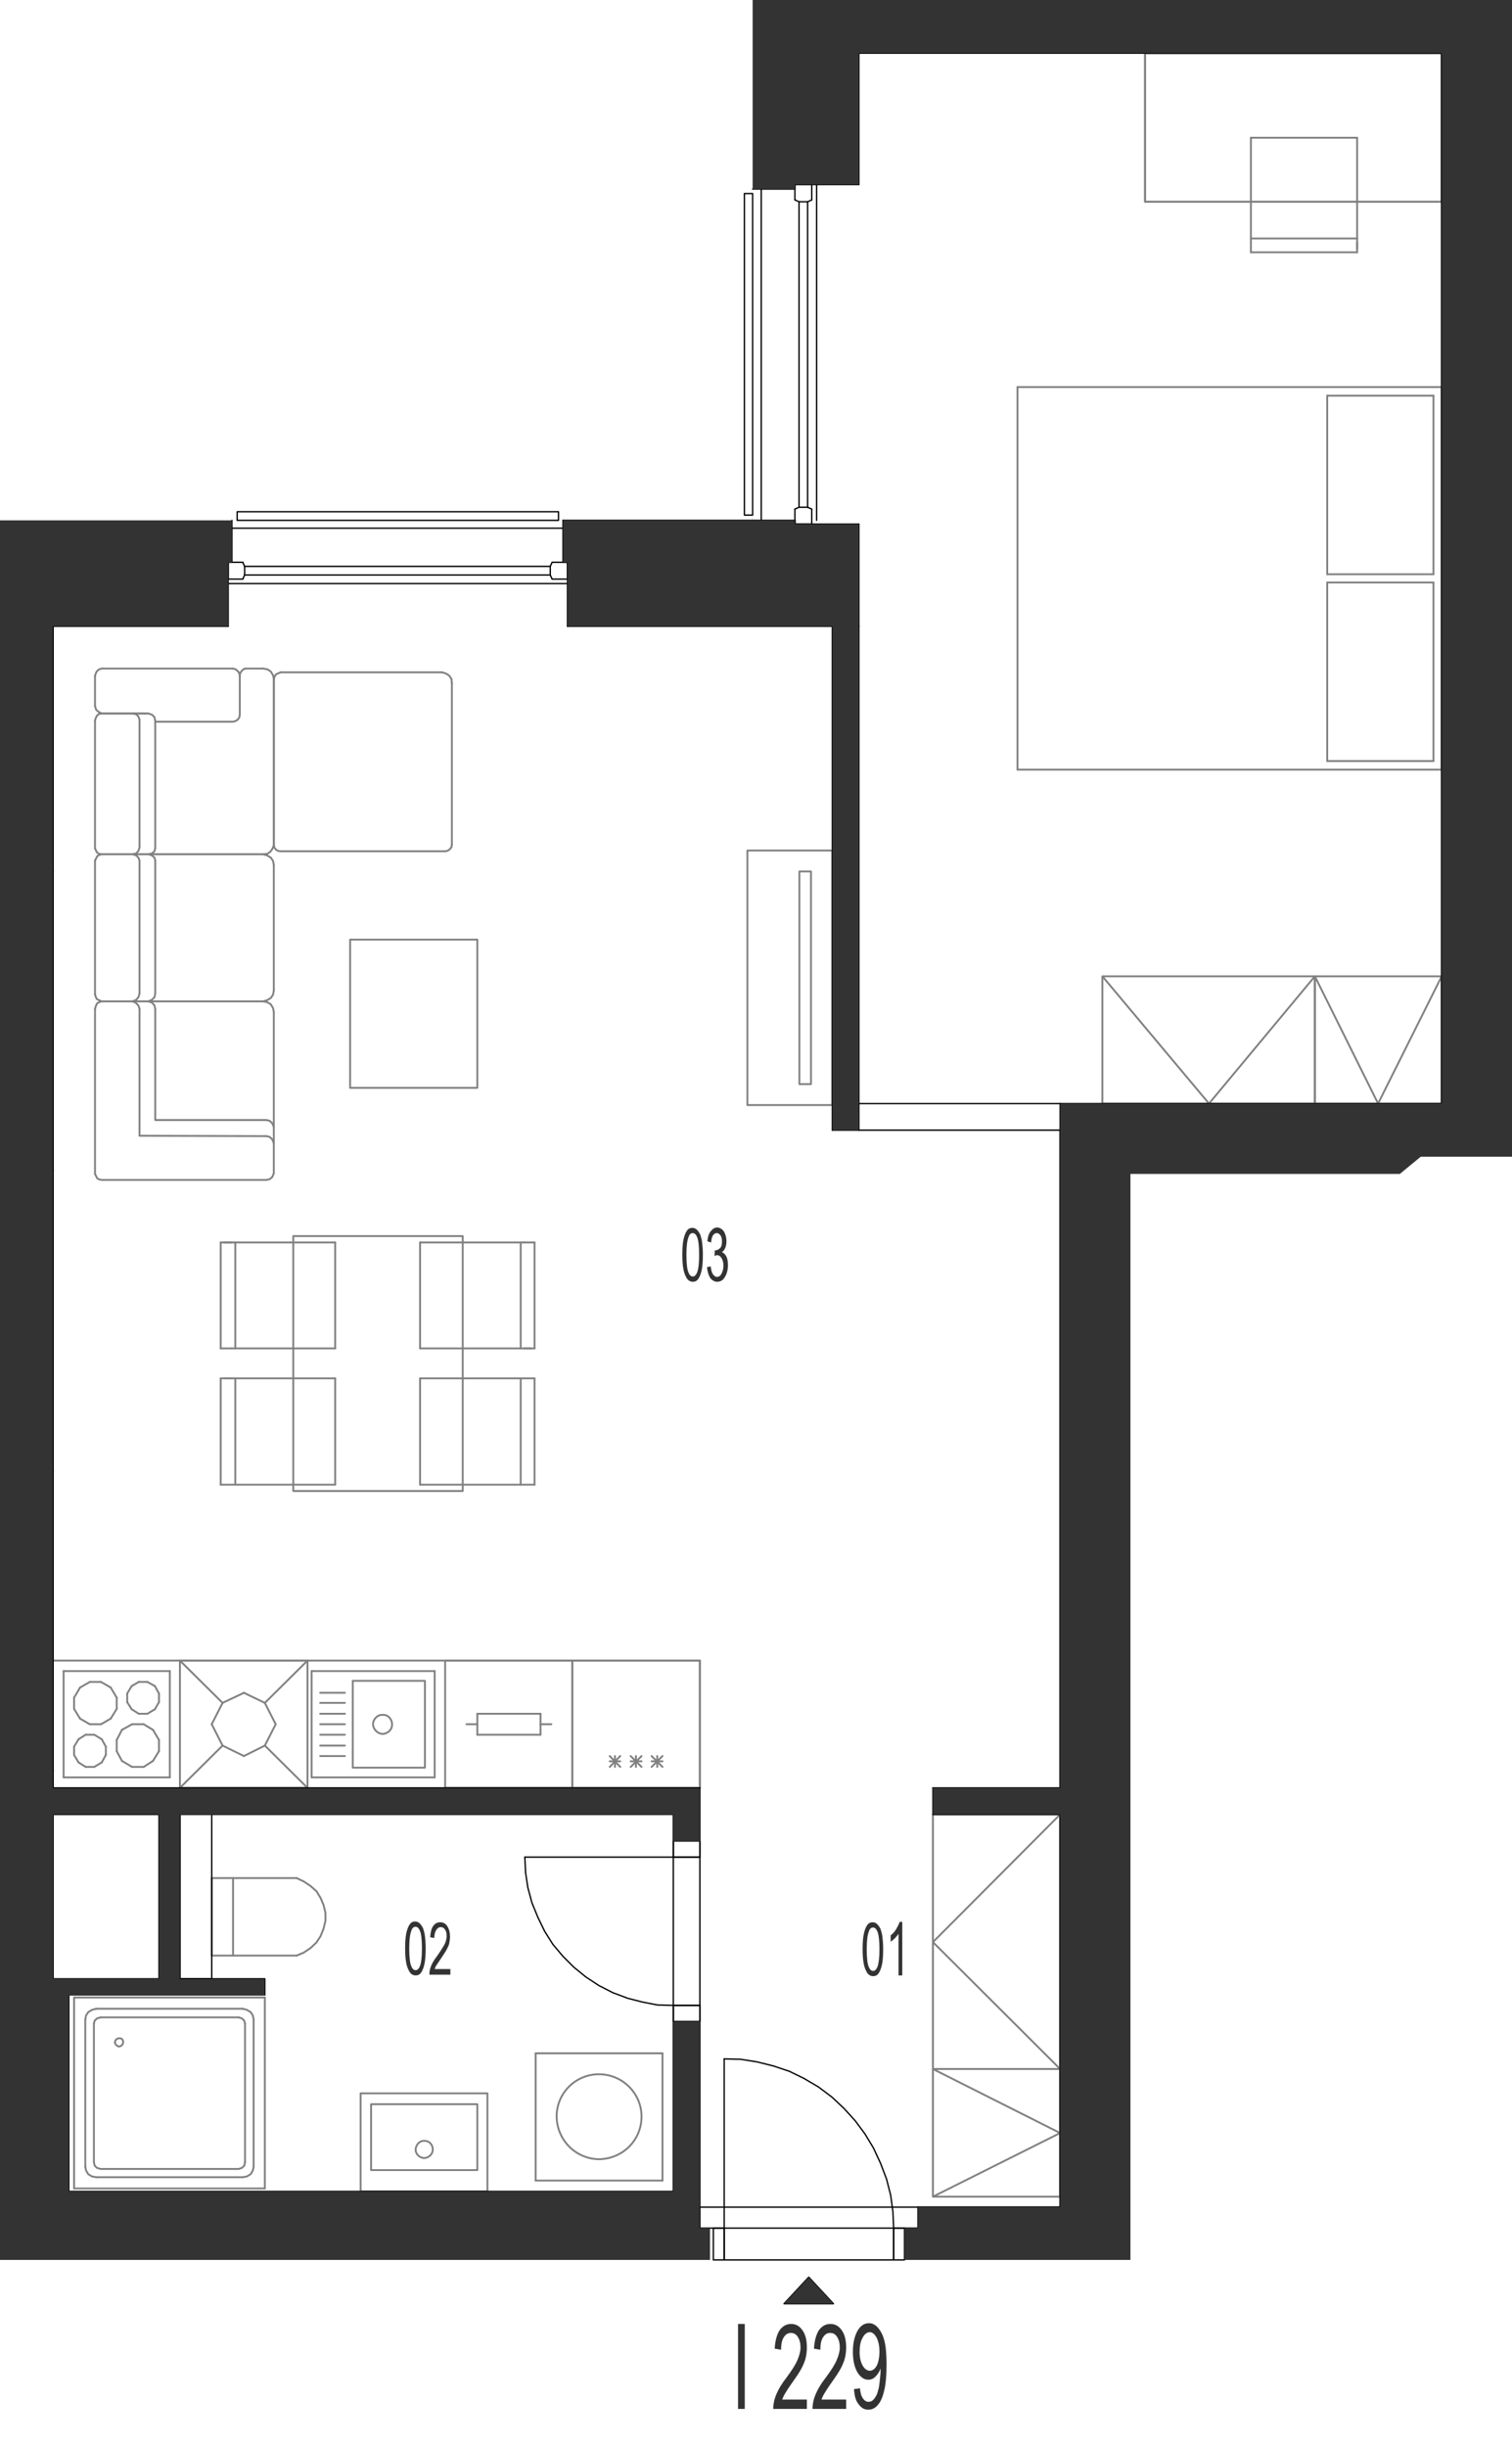 <?xml version="1.0" encoding="utf-8"?>
<!-- Generator: Adobe Illustrator 28.2.0, SVG Export Plug-In . SVG Version: 6.00 Build 0)  -->
<svg version="1.1" xmlns="http://www.w3.org/2000/svg" xmlns:xlink="http://www.w3.org/1999/xlink" x="0px" y="0px"
	 viewBox="0 0 404.2 653.7" style="enable-background:new 0 0 404.2 653.7;" xml:space="preserve">
<style type="text/css">
	.st0{fill:none;stroke:#808080;stroke-width:0.5;stroke-linecap:round;stroke-linejoin:round;stroke-miterlimit:10;}
	.st1{fill:none;stroke:#000000;stroke-width:0.36;stroke-linecap:round;stroke-linejoin:round;stroke-miterlimit:10;}
	.st2{fill:none;stroke:#000000;stroke-width:0;stroke-linecap:round;stroke-linejoin:round;stroke-miterlimit:10;}
	.st3{fill:#333333;}
	.st4{fill-rule:evenodd;clip-rule:evenodd;fill:#333333;}
</style>
<g id="vybaveni">
	<line class="st0" x1="14" y1="212.5" x2="14" y2="212.5"/>
	<line class="st0" x1="14" y1="232.6" x2="14.2" y2="232.6"/>
	<line class="st0" x1="14" y1="292.7" x2="14" y2="292.7"/>
	<line class="st0" x1="14" y1="312.7" x2="14.2" y2="312.7"/>
	<line class="st0" x1="14" y1="373" x2="14" y2="373"/>
	<line class="st0" x1="14" y1="393" x2="14.2" y2="392.9"/>
	<line class="st0" x1="14" y1="453.1" x2="14" y2="453.1"/>
	<line class="st0" x1="14" y1="473.2" x2="14.2" y2="473"/>
	<line class="st0" x1="14" y1="533.3" x2="14" y2="533.3"/>
	<line class="st0" x1="14" y1="553.3" x2="14.2" y2="553.2"/>
	<polyline class="st0" points="351.5,260.8 294.7,260.8 294.7,294.8 351.5,294.8 351.5,260.8 323.2,294.8 294.7,260.8 	"/>
	<polyline class="st0" points="385.4,260.8 351.5,260.8 351.5,294.8 385.4,294.8 385.4,260.8 368.4,294.8 351.5,260.8 	"/>
	<polyline class="st0" points="306.1,14.2 385.4,14.2 385.4,53.9 306.1,53.9 306.1,14.2 	"/>
	<polyline class="st0" points="222.5,295.2 199.8,295.2 199.8,227.2 222.5,227.2 222.5,295.2 	"/>
	<polyline class="st0" points="216.8,289.6 213.7,289.6 213.7,232.8 216.8,232.8 216.8,289.6 	"/>
	<line class="st0" x1="25.1" y1="540.6" x2="25.1" y2="577.6"/>
	<line class="st0" x1="65.5" y1="577.6" x2="65.5" y2="540.6"/>
	<line class="st0" x1="22.8" y1="539.5" x2="22.8" y2="578.8"/>
	<line class="st0" x1="67.8" y1="578.8" x2="67.8" y2="539.5"/>
	<line class="st0" x1="19.8" y1="533.6" x2="19.8" y2="584.6"/>
	<line class="st0" x1="70.8" y1="533.6" x2="70.8" y2="584.6"/>
	<line class="st0" x1="19.8" y1="533.6" x2="70.8" y2="533.6"/>
	<path class="st0" d="M30.7,545.6c0.1,0.5,0.6,1,1.1,1.1c0.7-0.1,1.1-0.6,1.1-1.1c0.1-0.7-0.4-1.2-1.1-1.1
		C31.3,544.5,30.8,544.9,30.7,545.6"/>
	<polyline class="st0" points="25.1,540.6 25.3,539.8 25.9,539.2 26.9,538.9 	"/>
	<line class="st0" x1="64.9" y1="536.6" x2="25.7" y2="536.6"/>
	<polyline class="st0" points="22.8,539.5 23,538.4 23.6,537.5 24.6,536.9 25.7,536.6 	"/>
	<line class="st0" x1="63.8" y1="538.9" x2="26.9" y2="538.9"/>
	<polyline class="st0" points="63.8,538.9 64.7,539.2 65.3,539.8 65.5,540.6 	"/>
	<polyline class="st0" points="64.9,536.6 66,536.9 67,537.5 67.6,538.4 67.8,539.5 	"/>
	<line class="st0" x1="19.8" y1="584.6" x2="70.8" y2="584.6"/>
	<polyline class="st0" points="26.9,579.4 25.9,579.1 25.3,578.5 25.1,577.6 	"/>
	<line class="st0" x1="25.7" y1="581.6" x2="64.9" y2="581.6"/>
	<polyline class="st0" points="25.7,581.6 24.6,581.4 23.6,580.8 23,579.8 22.8,578.8 	"/>
	<line class="st0" x1="26.9" y1="579.4" x2="63.8" y2="579.4"/>
	<polyline class="st0" points="67.8,578.8 67.6,579.8 67,580.8 66,581.4 64.9,581.6 	"/>
	<polyline class="st0" points="65.5,577.6 65.3,578.5 64.7,579.1 63.8,579.4 	"/>
	<line class="st0" x1="32.6" y1="470.4" x2="31.2" y2="467.8"/>
	<line class="st0" x1="31.2" y1="464.8" x2="32.6" y2="462.1"/>
	<line class="st0" x1="45.4" y1="474.8" x2="17" y2="474.8"/>
	<line class="st0" x1="17" y1="446.4" x2="45.4" y2="446.4"/>
	<line class="st0" x1="19.8" y1="466.6" x2="19.8" y2="468.8"/>
	<line class="st0" x1="28.3" y1="468.8" x2="28.3" y2="466.6"/>
	<line class="st0" x1="31.2" y1="467.8" x2="31.2" y2="464.8"/>
	<line class="st0" x1="17" y1="446.4" x2="17" y2="474.8"/>
	<line class="st0" x1="22.9" y1="463.4" x2="21" y2="464.6"/>
	<line class="st0" x1="21.4" y1="459.1" x2="24" y2="460.6"/>
	<line class="st0" x1="24" y1="449.3" x2="21.4" y2="450.8"/>
	<line class="st0" x1="19.8" y1="456.5" x2="21.4" y2="459.1"/>
	<line class="st0" x1="21.4" y1="450.8" x2="19.8" y2="453.5"/>
	<line class="st0" x1="19.8" y1="453.5" x2="19.8" y2="456.5"/>
	<line class="st0" x1="21" y1="464.6" x2="19.8" y2="466.6"/>
	<line class="st0" x1="29.6" y1="450.8" x2="27" y2="449.3"/>
	<line class="st0" x1="27" y1="449.3" x2="24" y2="449.3"/>
	<line class="st0" x1="27.2" y1="464.6" x2="25.2" y2="463.4"/>
	<line class="st0" x1="24" y1="460.6" x2="27" y2="460.6"/>
	<line class="st0" x1="25.2" y1="463.4" x2="22.9" y2="463.4"/>
	<line class="st0" x1="29.6" y1="459.1" x2="31.2" y2="456.5"/>
	<line class="st0" x1="31.2" y1="456.5" x2="31.2" y2="453.5"/>
	<line class="st0" x1="31.2" y1="453.5" x2="29.6" y2="450.8"/>
	<line class="st0" x1="27" y1="460.6" x2="29.6" y2="459.1"/>
	<line class="st0" x1="28.3" y1="466.6" x2="27.2" y2="464.6"/>
	<line class="st0" x1="21" y1="470.8" x2="22.9" y2="472"/>
	<line class="st0" x1="19.8" y1="468.8" x2="21" y2="470.8"/>
	<line class="st0" x1="25.2" y1="472" x2="27.2" y2="470.8"/>
	<line class="st0" x1="22.9" y1="472" x2="25.2" y2="472"/>
	<line class="st0" x1="27.2" y1="470.8" x2="28.3" y2="468.8"/>
	<line class="st0" x1="42.5" y1="464.8" x2="42.5" y2="467.8"/>
	<line class="st0" x1="45.4" y1="446.4" x2="45.4" y2="474.8"/>
	<line class="st0" x1="40.9" y1="462.1" x2="38.4" y2="460.6"/>
	<line class="st0" x1="41.4" y1="450.4" x2="39.4" y2="449.3"/>
	<line class="st0" x1="39.4" y1="457.8" x2="41.4" y2="456.6"/>
	<line class="st0" x1="37.1" y1="449.3" x2="35.2" y2="450.4"/>
	<line class="st0" x1="37.1" y1="449.3" x2="39.4" y2="449.3"/>
	<line class="st0" x1="35.3" y1="460.6" x2="38.4" y2="460.6"/>
	<line class="st0" x1="35.2" y1="456.6" x2="37.1" y2="457.8"/>
	<line class="st0" x1="34" y1="454.7" x2="34" y2="452.4"/>
	<line class="st0" x1="34" y1="452.4" x2="35.2" y2="450.4"/>
	<line class="st0" x1="35.2" y1="456.6" x2="34" y2="454.7"/>
	<line class="st0" x1="35.3" y1="460.6" x2="32.6" y2="462.1"/>
	<line class="st0" x1="39.4" y1="457.8" x2="37.1" y2="457.8"/>
	<line class="st0" x1="42.5" y1="452.4" x2="42.5" y2="454.7"/>
	<line class="st0" x1="41.4" y1="450.4" x2="42.5" y2="452.4"/>
	<line class="st0" x1="42.5" y1="454.7" x2="41.4" y2="456.6"/>
	<line class="st0" x1="40.9" y1="462.1" x2="42.5" y2="464.8"/>
	<line class="st0" x1="38.4" y1="472" x2="40.9" y2="470.4"/>
	<line class="st0" x1="38.4" y1="472" x2="35.3" y2="472"/>
	<line class="st0" x1="32.6" y1="470.4" x2="35.3" y2="472"/>
	<line class="st0" x1="42.5" y1="467.8" x2="40.9" y2="470.4"/>
	<polyline class="st0" points="187.1,477.6 187.1,443.6 14.2,443.6 	"/>
	<line class="st0" x1="153" y1="443.6" x2="119" y2="443.6"/>
	<line class="st0" x1="119" y1="477.6" x2="153" y2="477.6"/>
	<line class="st0" x1="124.7" y1="460.6" x2="127.6" y2="460.6"/>
	<line class="st0" x1="119" y1="443.6" x2="119" y2="477.6"/>
	<line class="st0" x1="153" y1="477.6" x2="153" y2="443.6"/>
	<line class="st0" x1="144.5" y1="457.8" x2="144.5" y2="463.4"/>
	<line class="st0" x1="127.6" y1="463.4" x2="127.6" y2="457.8"/>
	<line class="st0" x1="144.5" y1="463.4" x2="127.6" y2="463.4"/>
	<line class="st0" x1="147.4" y1="460.6" x2="144.5" y2="460.6"/>
	<line class="st0" x1="127.6" y1="457.8" x2="144.5" y2="457.8"/>
	<line class="st0" x1="59.5" y1="454.9" x2="56.6" y2="460.6"/>
	<line class="st0" x1="65.2" y1="452.2" x2="59.5" y2="454.9"/>
	<line class="st0" x1="70.8" y1="454.9" x2="65.2" y2="452.2"/>
	<line class="st0" x1="73.7" y1="460.6" x2="70.8" y2="454.9"/>
	<line class="st0" x1="70.8" y1="466.3" x2="73.7" y2="460.6"/>
	<line class="st0" x1="65.2" y1="469.1" x2="70.8" y2="466.3"/>
	<line class="st0" x1="59.5" y1="466.3" x2="65.2" y2="469.1"/>
	<line class="st0" x1="56.6" y1="460.6" x2="59.5" y2="466.3"/>
	<line class="st0" x1="59.5" y1="454.9" x2="48.1" y2="443.6"/>
	<line class="st0" x1="82.2" y1="443.6" x2="70.8" y2="454.9"/>
	<line class="st0" x1="82.2" y1="477.6" x2="70.8" y2="466.3"/>
	<line class="st0" x1="48.1" y1="477.6" x2="59.5" y2="466.3"/>
	<line class="st0" x1="82.2" y1="443.6" x2="82.2" y2="477.6"/>
	<line class="st0" x1="48.1" y1="477.6" x2="82.2" y2="477.6"/>
	<line class="st0" x1="82.2" y1="443.6" x2="48.1" y2="443.6"/>
	<line class="st0" x1="48.1" y1="477.6" x2="48.1" y2="443.6"/>
	<line class="st0" x1="177.1" y1="582.5" x2="143.2" y2="582.5"/>
	<line class="st0" x1="143.2" y1="548.5" x2="177.1" y2="548.5"/>
	<line class="st0" x1="177.1" y1="548.5" x2="177.1" y2="582.5"/>
	<line class="st0" x1="143.2" y1="582.5" x2="143.2" y2="548.5"/>
	<path class="st0" d="M171.5,565.4c0,6.3-5,11.3-11.4,11.4c-6.2-0.1-11.2-5.1-11.3-11.4c0-6.3,5.1-11.3,11.3-11.3
		C166.4,554.1,171.5,559.2,171.5,565.4"/>
	<line class="st0" x1="187.1" y1="443.6" x2="153" y2="443.6"/>
	<line class="st0" x1="153" y1="477.6" x2="187.1" y2="477.6"/>
	<line class="st0" x1="165.8" y1="469.1" x2="163" y2="472"/>
	<line class="st0" x1="163" y1="469.1" x2="165.8" y2="472"/>
	<line class="st0" x1="163" y1="470.5" x2="165.8" y2="470.5"/>
	<line class="st0" x1="153" y1="443.6" x2="153" y2="477.6"/>
	<line class="st0" x1="164.4" y1="469.1" x2="164.4" y2="472"/>
	<line class="st0" x1="187.1" y1="477.6" x2="187.1" y2="443.6"/>
	<line class="st0" x1="177.1" y1="469.1" x2="174.2" y2="472"/>
	<line class="st0" x1="174.2" y1="469.1" x2="177.1" y2="472"/>
	<line class="st0" x1="174.2" y1="470.5" x2="177.1" y2="470.5"/>
	<line class="st0" x1="171.5" y1="469.1" x2="168.6" y2="472"/>
	<line class="st0" x1="168.6" y1="469.1" x2="171.5" y2="472"/>
	<line class="st0" x1="168.6" y1="470.5" x2="171.5" y2="470.5"/>
	<line class="st0" x1="170" y1="469.1" x2="170" y2="472"/>
	<line class="st0" x1="175.7" y1="469.1" x2="175.7" y2="472"/>
	<polyline class="st0" points="283.4,552.7 283.4,484.7 249.4,484.7 249.4,552.7 283.4,552.7 249.4,518.8 283.4,484.7 	"/>
	<polyline class="st0" points="249.4,552.7 249.4,586.8 283.4,586.8 283.4,552.7 249.4,552.7 283.4,569.8 249.4,586.8 	"/>
	<line class="st0" x1="48.1" y1="484.7" x2="42.5" y2="484.7"/>
	<line class="st0" x1="14.2" y1="477.6" x2="14.2" y2="484.7"/>
	<line class="st0" x1="283.4" y1="477.6" x2="283.4" y2="484.7"/>
	<line class="st0" x1="222.5" y1="167.3" x2="229.6" y2="167.3"/>
	<polyline class="st0" points="75,179.6 74.3,179.9 73.7,180.2 73.3,181 73.2,181.7 	"/>
	<line class="st0" x1="73.2" y1="181.7" x2="73.2" y2="225.7"/>
	<polyline class="st0" points="73.2,225.7 73.3,226.3 73.7,226.9 74.3,227.3 75,227.4 	"/>
	<line class="st0" x1="75" y1="227.4" x2="118.9" y2="227.4"/>
	<polyline class="st0" points="118.9,227.4 119.6,227.3 120.2,226.9 120.7,226.3 120.8,225.6 	"/>
	<line class="st0" x1="120.8" y1="225.6" x2="120.8" y2="182.5"/>
	<polyline class="st0" points="120.8,182.5 120.7,181.4 120.1,180.5 119.2,179.9 118.1,179.6 	"/>
	<line class="st0" x1="118.1" y1="179.6" x2="75" y2="179.6"/>
	<polyline class="st0" points="73.2,301.1 72.8,300.1 72.1,299.4 71.2,299.2 	"/>
	<polyline class="st0" points="71.2,299.2 41.5,299.2 41.5,269.5 	"/>
	<polyline class="st0" points="41.5,269.5 41.3,268.6 40.6,267.8 39.6,267.5 	"/>
	<polyline class="st0" points="27.2,267.5 26.5,267.7 25.9,268.1 25.6,268.8 25.4,269.5 	"/>
	<line class="st0" x1="25.4" y1="269.5" x2="25.4" y2="313.6"/>
	<polyline class="st0" points="25.4,313.6 25.7,314.2 26,314.8 26.6,315.1 27.2,315.2 	"/>
	<line class="st0" x1="27.2" y1="315.2" x2="71.2" y2="315.2"/>
	<polyline class="st0" points="71.2,315.2 72.1,315 72.8,314.4 73.2,313.4 	"/>
	<line class="st0" x1="73.2" y1="313.4" x2="73.2" y2="270.4"/>
	<polyline class="st0" points="73.2,270.4 73,269.3 72.4,268.3 71.4,267.7 70.3,267.5 	"/>
	<line class="st0" x1="70.3" y1="267.5" x2="27.2" y2="267.5"/>
	<polyline class="st0" points="73.2,305.4 72.8,304.4 72.1,303.7 71.2,303.5 	"/>
	<polyline class="st0" points="71.2,303.5 37.3,303.4 37.3,269.5 	"/>
	<polyline class="st0" points="37.3,269.5 37,268.6 36.2,267.8 35.4,267.5 	"/>
	<polyline class="st0" points="39.7,228.2 40.6,228.5 41.3,229.1 41.5,229.9 	"/>
	<line class="st0" x1="41.5" y1="229.9" x2="41.5" y2="265.4"/>
	<polyline class="st0" points="41.5,265.4 41.3,266.4 40.6,267.1 39.6,267.5 	"/>
	<line class="st0" x1="39.6" y1="267.5" x2="27.2" y2="267.5"/>
	<polyline class="st0" points="27.2,267.5 26.5,267.2 25.9,266.9 25.6,266.3 25.4,265.6 	"/>
	<line class="st0" x1="25.4" y1="265.6" x2="25.4" y2="229.9"/>
	<polyline class="st0" points="25.4,229.9 25.7,229.3 26,228.7 26.5,228.4 27.2,228.2 	"/>
	<line class="st0" x1="27.2" y1="228.2" x2="39.7" y2="228.2"/>
	<line class="st0" x1="39.6" y1="228.2" x2="70.3" y2="228.2"/>
	<polyline class="st0" points="70.3,228.2 71.4,228.5 72.4,229.1 73,230 73.2,231.1 	"/>
	<line class="st0" x1="73.2" y1="231.1" x2="73.2" y2="264.6"/>
	<polyline class="st0" points="73.2,264.6 73,265.7 72.4,266.6 71.4,267.2 70.3,267.5 	"/>
	<line class="st0" x1="70.3" y1="267.5" x2="39.6" y2="267.5"/>
	<polyline class="st0" points="35.5,228.2 36.4,228.5 37,229.1 37.3,229.9 	"/>
	<line class="st0" x1="37.3" y1="229.9" x2="37.3" y2="265.4"/>
	<polyline class="st0" points="37.3,265.4 37,266.4 36.4,267.1 35.4,267.5 	"/>
	<line class="st0" x1="39.1" y1="190.6" x2="27.5" y2="190.6"/>
	<polyline class="st0" points="39.7,228.2 40.6,228 41.3,227.4 41.5,226.6 	"/>
	<line class="st0" x1="41.5" y1="226.6" x2="41.5" y2="192.6"/>
	<polyline class="st0" points="41.5,192.6 41.3,191.6 40.6,190.9 39.6,190.6 	"/>
	<line class="st0" x1="39.6" y1="190.6" x2="27.2" y2="190.6"/>
	<polyline class="st0" points="27.2,190.6 26.5,190.7 25.9,191.2 25.6,191.8 25.4,192.5 	"/>
	<line class="st0" x1="25.4" y1="192.5" x2="25.4" y2="226.6"/>
	<polyline class="st0" points="25.4,226.6 25.7,227.3 26,227.8 26.5,228.1 27.2,228.2 	"/>
	<line class="st0" x1="27.2" y1="228.2" x2="70.3" y2="228.2"/>
	<polyline class="st0" points="70.3,228.2 71.4,228.1 72.2,227.6 72.8,226.8 73.2,225.8 	"/>
	<line class="st0" x1="73.2" y1="225.8" x2="73.2" y2="181.4"/>
	<polyline class="st0" points="73.2,181.4 73,180.4 72.4,179.4 71.5,178.8 70.4,178.6 	"/>
	<line class="st0" x1="70.4" y1="178.6" x2="65.5" y2="178.6"/>
	<polyline class="st0" points="65.5,178.6 64.8,179 64.2,179.8 64.1,180.6 	"/>
	<line class="st0" x1="41.5" y1="192.8" x2="62.3" y2="192.8"/>
	<polyline class="st0" points="62.3,192.8 63,192.6 63.6,192.2 64,191.6 64.1,190.9 	"/>
	<line class="st0" x1="64.1" y1="190.9" x2="64.1" y2="180.6"/>
	<polyline class="st0" points="64.1,180.6 64,179.9 63.6,179.3 63,178.8 62.3,178.6 	"/>
	<line class="st0" x1="62.3" y1="178.6" x2="27.2" y2="178.6"/>
	<polyline class="st0" points="27.2,178.6 26.5,178.8 25.9,179.3 25.6,179.9 25.4,180.6 	"/>
	<line class="st0" x1="25.4" y1="180.6" x2="25.4" y2="188.6"/>
	<polyline class="st0" points="25.4,188.6 25.7,189.6 26.4,190.2 27.2,190.6 	"/>
	<polyline class="st0" points="35.5,190.6 36.4,190.8 37,191.4 37.3,192.2 	"/>
	<line class="st0" x1="37.3" y1="192.2" x2="37.3" y2="226.4"/>
	<polyline class="st0" points="37.3,226.4 37,227.3 36.4,228 35.4,228.2 	"/>
	<polyline class="st0" points="93.6,251 127.6,251 127.6,290.6 93.6,290.6 93.6,251 	"/>
	<line class="st0" x1="56.6" y1="501.7" x2="56.6" y2="522.4"/>
	<line class="st0" x1="56.6" y1="522.4" x2="79.3" y2="522.4"/>
	<polyline class="st0" points="79.3,522.4 81.2,521.6 83,520.4 84.6,518.9 85.7,517.2 86.5,515.2 87,513.1 87,511 86.5,508.9 
		85.7,507 84.6,505.2 83,503.8 81.2,502.6 79.3,501.7 	"/>
	<line class="st0" x1="79.3" y1="501.7" x2="56.6" y2="501.7"/>
	<line class="st0" x1="62.3" y1="522.4" x2="62.3" y2="501.7"/>
	<line class="st0" x1="116.2" y1="474.8" x2="116.2" y2="446.4"/>
	<line class="st0" x1="116.2" y1="446.4" x2="83.3" y2="446.4"/>
	<line class="st0" x1="83.3" y1="446.4" x2="83.3" y2="474.8"/>
	<line class="st0" x1="83.3" y1="474.8" x2="116.2" y2="474.8"/>
	<path class="st0" d="M99.7,460.6c0.1,1.4,1.2,2.5,2.6,2.6c1.4-0.1,2.6-1.2,2.5-2.6c0-1.4-1.1-2.6-2.5-2.5
		C101,458,99.8,459.1,99.7,460.6"/>
	<polyline class="st0" points="113.6,449 94.3,449 94.3,472.2 113.6,472.2 113.6,449 	"/>
	<line class="st0" x1="92.2" y1="457.8" x2="85.6" y2="457.8"/>
	<line class="st0" x1="92.2" y1="460.6" x2="85.6" y2="460.6"/>
	<line class="st0" x1="92.2" y1="454.9" x2="85.6" y2="454.9"/>
	<line class="st0" x1="92.2" y1="452.2" x2="85.6" y2="452.2"/>
	<line class="st0" x1="92.2" y1="463.4" x2="85.6" y2="463.4"/>
	<line class="st0" x1="92.2" y1="466.3" x2="85.6" y2="466.3"/>
	<line class="st0" x1="92.2" y1="469.1" x2="85.6" y2="469.1"/>
	<line class="st0" x1="89.6" y1="368.2" x2="89.6" y2="396.6"/>
	<line class="st0" x1="62.9" y1="368.2" x2="62.9" y2="396.6"/>
	<line class="st0" x1="59" y1="396.6" x2="59" y2="368.2"/>
	<line class="st0" x1="89.6" y1="331.9" x2="62.9" y2="331.9"/>
	<line class="st0" x1="61.9" y1="360.2" x2="89.6" y2="360.2"/>
	<line class="st0" x1="89.6" y1="368.2" x2="62.9" y2="368.2"/>
	<line class="st0" x1="62.9" y1="368.2" x2="60" y2="368.2"/>
	<line class="st0" x1="59" y1="368.2" x2="61.9" y2="368.2"/>
	<line class="st0" x1="62.9" y1="331.9" x2="62.9" y2="360.2"/>
	<line class="st0" x1="59" y1="360.2" x2="59" y2="331.9"/>
	<line class="st0" x1="59" y1="360.2" x2="61.9" y2="360.2"/>
	<line class="st0" x1="62.9" y1="331.9" x2="60" y2="331.9"/>
	<line class="st0" x1="59" y1="331.9" x2="61.9" y2="331.9"/>
	<line class="st0" x1="89.6" y1="331.9" x2="89.6" y2="360.2"/>
	<line class="st0" x1="112.3" y1="396.6" x2="112.3" y2="368.2"/>
	<line class="st0" x1="139.2" y1="396.6" x2="139.2" y2="368.2"/>
	<line class="st0" x1="142.9" y1="368.2" x2="142.9" y2="396.6"/>
	<line class="st0" x1="140.2" y1="368.2" x2="112.3" y2="368.2"/>
	<line class="st0" x1="112.3" y1="360.2" x2="139.2" y2="360.2"/>
	<line class="st0" x1="140.2" y1="331.9" x2="112.3" y2="331.9"/>
	<line class="st0" x1="112.3" y1="360.2" x2="112.3" y2="331.9"/>
	<line class="st0" x1="142.9" y1="368.2" x2="140.2" y2="368.2"/>
	<line class="st0" x1="139.2" y1="360.2" x2="139.2" y2="331.9"/>
	<line class="st0" x1="142.9" y1="331.9" x2="142.9" y2="360.2"/>
	<line class="st0" x1="142.9" y1="360.2" x2="140.2" y2="360.2"/>
	<line class="st0" x1="139.2" y1="360.2" x2="142" y2="360.2"/>
	<line class="st0" x1="142.9" y1="331.9" x2="140.2" y2="331.9"/>
	<polyline class="st0" points="78.4,398.3 78.4,330.2 123.7,330.2 123.7,398.3 78.4,398.3 	"/>
	<line class="st0" x1="59" y1="396.6" x2="89.6" y2="396.6"/>
	<line class="st0" x1="112.3" y1="396.6" x2="142.9" y2="396.6"/>
	<line class="st0" x1="272" y1="205.6" x2="272" y2="103.4"/>
	<line class="st0" x1="385.4" y1="103.4" x2="385.4" y2="205.6"/>
	<line class="st0" x1="383.2" y1="105.7" x2="383.2" y2="153.4"/>
	<line class="st0" x1="354.8" y1="105.7" x2="354.8" y2="153.4"/>
	<line class="st0" x1="272" y1="103.4" x2="385.4" y2="103.4"/>
	<line class="st0" x1="354.8" y1="105.7" x2="383.2" y2="105.7"/>
	<line class="st0" x1="385.4" y1="205.6" x2="272" y2="205.6"/>
	<line class="st0" x1="383.2" y1="153.4" x2="354.8" y2="153.4"/>
	<line class="st0" x1="383.2" y1="155.6" x2="354.8" y2="155.6"/>
	<line class="st0" x1="354.8" y1="155.6" x2="354.8" y2="203.3"/>
	<line class="st0" x1="383.2" y1="155.6" x2="383.2" y2="203.3"/>
	<line class="st0" x1="354.8" y1="203.3" x2="383.2" y2="203.3"/>
	<polyline class="st0" points="385.4,14.2 306.1,14.2 306.1,53.9 385.4,53.9 385.4,14.2 	"/>
	<line class="st0" x1="362.8" y1="36.8" x2="334.4" y2="36.8"/>
	<line class="st0" x1="362.8" y1="63.7" x2="334.4" y2="63.7"/>
	<line class="st0" x1="334.4" y1="67.4" x2="362.8" y2="67.4"/>
	<line class="st0" x1="362.8" y1="36.8" x2="362.8" y2="63.7"/>
	<line class="st0" x1="362.8" y1="67.4" x2="362.8" y2="64.7"/>
	<line class="st0" x1="362.8" y1="63.7" x2="362.8" y2="66.5"/>
	<line class="st0" x1="334.4" y1="64.7" x2="334.4" y2="36.8"/>
	<line class="st0" x1="334.4" y1="67.4" x2="334.4" y2="64.7"/>
	<polyline class="st0" points="130.3,559.2 96.4,559.2 96.4,585.4 130.3,585.4 130.3,559.2 	"/>
	<polyline class="st0" points="127.6,562.1 99.2,562.1 99.2,579.7 127.6,579.7 127.6,562.1 	"/>
	<path class="st0" d="M111.1,574.2c0,1.2,1,2.2,2.3,2.3c1.3-0.1,2.3-1.1,2.3-2.3c0-1.3-1-2.4-2.3-2.3
		C112.2,571.8,111.2,572.9,111.1,574.2"/>
</g>
<g id="vykres">
	<line class="st1" x1="385.4" y1="294.8" x2="385.4" y2="14.2"/>
	<line class="st1" x1="283.4" y1="589.6" x2="283.4" y2="484.7"/>
	<line class="st1" x1="283.4" y1="477.6" x2="283.4" y2="301.9"/>
	<line class="st1" x1="283.4" y1="589.6" x2="245.4" y2="589.6"/>
	<line class="st1" x1="229.6" y1="14.2" x2="385.4" y2="14.2"/>
	<line class="st1" x1="14.2" y1="528.6" x2="14.2" y2="484.7"/>
	<line class="st1" x1="14.2" y1="477.6" x2="14.2" y2="167.3"/>
	<line class="st1" x1="61" y1="150.2" x2="61" y2="167.3"/>
	<line class="st1" x1="151.7" y1="150.2" x2="151.7" y2="167.3"/>
	<line class="st1" x1="151.7" y1="150.2" x2="212.5" y2="150.2"/>
	<line class="st1" x1="150.5" y1="139" x2="201.2" y2="139"/>
	<line class="st1" x1="14.2" y1="167.3" x2="61" y2="167.3"/>
	<line class="st1" x1="151.7" y1="167.3" x2="222.5" y2="167.3"/>
	<line class="st1" x1="61" y1="155.9" x2="151.7" y2="155.9"/>
	<line class="st1" x1="62" y1="141.1" x2="150.5" y2="141.1"/>
	<line class="st1" x1="229.6" y1="49.3" x2="212.5" y2="49.3"/>
	<line class="st1" x1="212.5" y1="139" x2="201.2" y2="139"/>
	<line class="st1" x1="212.5" y1="150.2" x2="212.5" y2="139"/>
	<line class="st1" x1="229.6" y1="49.3" x2="229.6" y2="14.2"/>
	<line class="st1" x1="203.5" y1="139" x2="203.5" y2="50.5"/>
	<line class="st1" x1="218.3" y1="139" x2="218.3" y2="49.3"/>
	<line class="st1" x1="212.5" y1="136" x2="212.5" y2="140"/>
	<line class="st1" x1="212.5" y1="140" x2="217" y2="140"/>
	<line class="st1" x1="217" y1="140" x2="217" y2="136"/>
	<line class="st1" x1="217" y1="136" x2="215.9" y2="135.5"/>
	<line class="st1" x1="215.9" y1="135.5" x2="213.6" y2="135.5"/>
	<line class="st1" x1="213.6" y1="135.5" x2="212.5" y2="136"/>
	<line class="st1" x1="215.9" y1="135.5" x2="215.9" y2="53.9"/>
	<line class="st1" x1="213.6" y1="135.5" x2="213.6" y2="53.9"/>
	<line class="st1" x1="212.5" y1="53.4" x2="212.5" y2="49.3"/>
	<line class="st1" x1="212.5" y1="49.3" x2="217" y2="49.3"/>
	<line class="st1" x1="217" y1="49.3" x2="217" y2="53.4"/>
	<line class="st1" x1="217" y1="53.4" x2="215.9" y2="53.9"/>
	<line class="st1" x1="215.9" y1="53.9" x2="213.6" y2="53.9"/>
	<line class="st1" x1="213.6" y1="53.9" x2="212.5" y2="53.4"/>
	<line class="st1" x1="147.6" y1="154.7" x2="151.7" y2="154.7"/>
	<line class="st1" x1="151.7" y1="154.7" x2="151.7" y2="150.2"/>
	<line class="st1" x1="151.7" y1="150.2" x2="147.6" y2="150.2"/>
	<line class="st1" x1="147.6" y1="150.2" x2="147.1" y2="151.3"/>
	<line class="st1" x1="147.1" y1="151.3" x2="147.1" y2="153.6"/>
	<line class="st1" x1="147.1" y1="153.6" x2="147.6" y2="154.7"/>
	<line class="st1" x1="147.1" y1="151.3" x2="65.4" y2="151.3"/>
	<line class="st1" x1="147.1" y1="153.6" x2="65.4" y2="153.6"/>
	<line class="st1" x1="64.9" y1="154.7" x2="61" y2="154.7"/>
	<line class="st1" x1="61" y1="154.7" x2="61" y2="150.2"/>
	<line class="st1" x1="61" y1="150.2" x2="64.9" y2="150.2"/>
	<line class="st1" x1="64.9" y1="150.2" x2="65.4" y2="151.3"/>
	<line class="st1" x1="65.4" y1="151.3" x2="65.4" y2="153.6"/>
	<line class="st1" x1="65.4" y1="153.6" x2="64.9" y2="154.7"/>
	<polyline class="st1" points="62,139 62,150.2 61,150.2 	"/>
	<polyline class="st1" points="150.5,139 150.5,150.2 151.7,150.2 	"/>
	<polyline class="st1" points="201.2,50.5 212.5,50.5 212.5,49.3 	"/>
	<line class="st1" x1="212.5" y1="139" x2="212.5" y2="140"/>
	<line class="st1" x1="212.5" y1="140" x2="229.6" y2="140"/>
	<polyline class="st1" points="63.4,136.7 149.3,136.7 149.3,139 63.4,139 63.4,136.7 	"/>
	<polyline class="st1" points="201.2,51.7 201.2,137.6 199,137.6 199,51.7 201.2,51.7 	"/>
	<line class="st1" x1="222.5" y1="301.9" x2="229.6" y2="301.9"/>
	<line class="st1" x1="222.5" y1="301.9" x2="222.5" y2="167.3"/>
	<line class="st1" x1="229.6" y1="301.9" x2="229.6" y2="140"/>
	<line class="st1" x1="283.4" y1="294.8" x2="385.4" y2="294.8"/>
	<polyline class="st1" points="238.9,595.2 238.7,590.8 238.1,586.4 237,582.1 235.4,577.9 233.5,573.8 231.2,570 228.6,566.5 
		225.6,563.2 222.4,560.2 218.8,557.5 214.9,555.2 211,553.3 206.8,551.9 202.4,550.8 198,550.1 193.6,550 	"/>
	<line class="st1" x1="14.2" y1="477.6" x2="187.1" y2="477.6"/>
	<line class="st1" x1="14.2" y1="484.7" x2="42.5" y2="484.7"/>
	<line class="st1" x1="18.4" y1="532.9" x2="70.8" y2="532.9"/>
	<line class="st1" x1="14.2" y1="528.6" x2="42.5" y2="528.6"/>
	<line class="st1" x1="48.1" y1="484.7" x2="180" y2="484.7"/>
	<line class="st1" x1="48.1" y1="528.6" x2="48.1" y2="484.7"/>
	<line class="st1" x1="42.5" y1="528.6" x2="42.5" y2="484.7"/>
	<line class="st1" x1="187.1" y1="595.2" x2="187.1" y2="535.7"/>
	<line class="st1" x1="187.1" y1="496.1" x2="187.1" y2="477.6"/>
	<line class="st1" x1="180" y1="585.4" x2="180" y2="535.7"/>
	<line class="st1" x1="180" y1="496.1" x2="180" y2="484.7"/>
	<line class="st1" x1="180" y1="496.1" x2="187.1" y2="496.1"/>
	<line class="st1" x1="180" y1="535.7" x2="187.1" y2="535.7"/>
	<line class="st1" x1="180" y1="496.1" x2="140.3" y2="496.1"/>
	<polyline class="st1" points="140.3,496.1 140.5,500.2 141.1,504.2 142.2,508.3 143.8,512.2 145.6,515.9 147.8,519.4 150.5,522.6 
		153.4,525.5 156.6,528.1 160.1,530.4 163.8,532.3 167.8,533.8 171.7,534.8 175.8,535.6 180,535.7 	"/>
	<line class="st1" x1="187.1" y1="496.1" x2="187.1" y2="535.7"/>
	<line class="st1" x1="180" y1="496.1" x2="180" y2="535.7"/>
	<line class="st1" x1="193.6" y1="595.2" x2="193.6" y2="550"/>
	<polyline class="st1" points="180,496.1 187.1,496.1 187.1,491.8 180,491.8 180,496.1 	"/>
	<polyline class="st1" points="180,540 187.1,540 187.1,535.7 180,535.7 180,540 	"/>
	<line class="st1" x1="249.4" y1="484.7" x2="249.4" y2="477.6"/>
	<line class="st1" x1="249.4" y1="477.6" x2="283.4" y2="477.6"/>
	<line class="st1" x1="249.4" y1="484.7" x2="283.4" y2="484.7"/>
	<line class="st1" x1="238.9" y1="595.2" x2="193.6" y2="595.2"/>
	<line class="st1" x1="245.4" y1="589.6" x2="187.1" y2="589.6"/>
	<line class="st1" x1="238.9" y1="603.7" x2="193.6" y2="603.7"/>
	<line class="st1" x1="193.6" y1="595.2" x2="193.6" y2="603.7"/>
	<polyline class="st1" points="190.7,603.7 193.6,603.7 193.6,595.2 190.7,595.2 190.7,603.7 	"/>
	<line class="st1" x1="187.1" y1="595.2" x2="193.6" y2="595.2"/>
	<line class="st1" x1="238.9" y1="595.2" x2="238.9" y2="603.7"/>
	<polyline class="st1" points="238.9,603.7 241.8,603.7 241.8,595.2 238.9,595.2 238.9,603.7 	"/>
	<line class="st1" x1="238.9" y1="595.2" x2="245.4" y2="595.2"/>
	<line class="st1" x1="245.4" y1="595.2" x2="245.4" y2="589.6"/>
	<polyline class="st1" points="48.1,528.6 56.6,528.6 56.6,484.7 48.1,484.7 48.1,528.6 	"/>
	<line class="st1" x1="180" y1="585.4" x2="18.4" y2="585.4"/>
	<line class="st1" x1="18.4" y1="532.9" x2="18.4" y2="585.4"/>
	<path class="st2" d="M180,589.6h7.1V540H180v45.4V589.6z M187.1,491.8v-14.2H153h-34H82.2H48.1h-34v7.1h28.3h5.6h8.5H180v7.1H187.1
		"/>
	<path class="st2" d="M283.4,484.7v-7.1h-34.1v7.1H283.4z M42.5,484.7v43.9H14.2v4.3v4.2v52.4H180v-4.2h-51.6h-15H98.3H18.4v-0.7
		v-51.1v-0.6h52.4v-4.3H48.1v-43.9H42.5"/>
	<path class="st2" d="M283.4,301.9v-7.1V301.9z M222.5,167.3v59.9v68v6.7h7.1v-7.1V167.3H222.5"/>
	<line class="st1" x1="283.4" y1="294.8" x2="283.4" y2="301.9"/>
	<line class="st1" x1="229.6" y1="301.9" x2="283.4" y2="301.9"/>
	<line class="st1" x1="229.6" y1="294.8" x2="283.4" y2="294.8"/>
	<polyline class="st1" points="48.1,528.6 70.8,528.6 70.8,532.9 	"/>
	<line class="st1" x1="385.4" y1="294.8" x2="385.4" y2="14.2"/>
	<line class="st1" x1="283.4" y1="589.6" x2="283.4" y2="484.7"/>
	<line class="st1" x1="283.4" y1="477.6" x2="283.4" y2="301.9"/>
	<line class="st1" x1="283.4" y1="589.6" x2="245.4" y2="589.6"/>
	<line class="st1" x1="229.6" y1="14.2" x2="385.4" y2="14.2"/>
	<line class="st1" x1="14.2" y1="528.6" x2="14.2" y2="484.7"/>
	<line class="st1" x1="14.2" y1="477.6" x2="14.2" y2="167.3"/>
	<polygon class="st2" points="209.6,615.4 222.8,615.4 216.2,608.3 	"/>
	<polyline class="st1" points="209.6,615.4 222.8,615.4 216.2,608.3 209.6,615.4 	"/>
</g>
<g id="popisky_bytu">
	<g>
		<path class="st3" d="M230.6,520.7c0-1.7,0.1-3,0.3-4c0.2-1,0.5-1.8,0.9-2.4s0.9-0.8,1.5-0.8c0.5,0,0.9,0.2,1.2,0.5
			c0.3,0.3,0.6,0.7,0.9,1.3c0.2,0.6,0.4,1.3,0.5,2.1c0.1,0.8,0.2,1.9,0.2,3.3c0,1.7-0.1,3-0.3,4c-0.2,1-0.5,1.8-0.9,2.4
			c-0.4,0.6-0.9,0.8-1.5,0.8c-0.8,0-1.5-0.5-1.9-1.5C230.9,525.3,230.6,523.4,230.6,520.7z M231.7,520.7c0,2.3,0.2,3.9,0.5,4.6
			c0.3,0.8,0.7,1.2,1.2,1.2c0.5,0,0.9-0.4,1.2-1.2c0.3-0.8,0.5-2.3,0.5-4.6c0-2.3-0.2-3.9-0.5-4.6c-0.3-0.8-0.7-1.2-1.2-1.2
			c-0.5,0-0.9,0.3-1.1,1C231.9,516.8,231.7,518.4,231.7,520.7z"/>
		<path class="st3" d="M241.2,527.7h-1v-11.1c-0.3,0.4-0.6,0.8-1,1.2s-0.8,0.7-1.1,0.9v-1.7c0.6-0.5,1.1-1,1.5-1.7
			c0.4-0.7,0.7-1.3,0.9-1.9h0.7V527.7z"/>
	</g>
	<g>
		<path class="st3" d="M108.3,520.5c0-1.7,0.1-3,0.3-4c0.2-1,0.5-1.8,0.9-2.4s0.9-0.8,1.5-0.8c0.5,0,0.9,0.2,1.2,0.5
			c0.3,0.3,0.6,0.7,0.9,1.3c0.2,0.6,0.4,1.3,0.5,2.1c0.1,0.8,0.2,1.9,0.2,3.3c0,1.7-0.1,3-0.3,4c-0.2,1-0.5,1.8-0.9,2.4
			c-0.4,0.6-0.9,0.8-1.5,0.8c-0.8,0-1.5-0.5-1.9-1.5C108.6,525.1,108.3,523.2,108.3,520.5z M109.4,520.5c0,2.3,0.2,3.9,0.5,4.6
			c0.3,0.8,0.7,1.2,1.2,1.2c0.5,0,0.9-0.4,1.2-1.2c0.3-0.8,0.5-2.3,0.5-4.6c0-2.3-0.2-3.9-0.5-4.6c-0.3-0.8-0.7-1.2-1.2-1.2
			c-0.5,0-0.9,0.3-1.1,1C109.6,516.6,109.4,518.2,109.4,520.5z"/>
		<path class="st3" d="M120.4,525.8v1.7h-5.6c0-0.4,0-0.8,0.1-1.2c0.1-0.6,0.4-1.3,0.7-1.9c0.3-0.6,0.8-1.3,1.4-2.1
			c0.9-1.3,1.5-2.3,1.9-3c0.3-0.7,0.5-1.4,0.5-2.1c0-0.7-0.1-1.3-0.4-1.7c-0.3-0.5-0.7-0.7-1.2-0.7c-0.5,0-0.9,0.3-1.2,0.8
			c-0.3,0.5-0.5,1.2-0.5,2.1l-1.1-0.2c0.1-1.3,0.3-2.3,0.8-3c0.5-0.7,1.1-1,1.9-1c0.8,0,1.5,0.4,1.9,1.1c0.5,0.8,0.7,1.7,0.7,2.8
			c0,0.6-0.1,1.1-0.2,1.7s-0.4,1.1-0.7,1.7c-0.3,0.6-0.9,1.4-1.6,2.5c-0.6,0.9-1,1.5-1.2,1.8c-0.2,0.3-0.3,0.6-0.4,0.9H120.4z"/>
	</g>
	<g>
		<path class="st3" d="M182.4,335.2c0-1.7,0.1-3,0.3-4c0.2-1,0.5-1.8,0.9-2.4s0.9-0.8,1.5-0.8c0.5,0,0.9,0.2,1.2,0.5
			c0.3,0.3,0.6,0.7,0.9,1.3c0.2,0.6,0.4,1.3,0.5,2.1c0.1,0.8,0.2,1.9,0.2,3.3c0,1.7-0.1,3-0.3,4c-0.2,1-0.5,1.8-0.9,2.4
			c-0.4,0.6-0.9,0.8-1.5,0.8c-0.8,0-1.5-0.5-1.9-1.5C182.7,339.8,182.4,337.9,182.4,335.2z M183.5,335.2c0,2.3,0.2,3.9,0.5,4.6
			c0.3,0.8,0.7,1.2,1.2,1.2c0.5,0,0.9-0.4,1.2-1.2c0.3-0.8,0.5-2.3,0.5-4.6c0-2.3-0.2-3.9-0.5-4.6c-0.3-0.8-0.7-1.2-1.2-1.2
			c-0.5,0-0.9,0.3-1.1,1C183.7,331.3,183.5,332.9,183.5,335.2z"/>
		<path class="st3" d="M189,338.5l1-0.2c0.1,1,0.3,1.7,0.6,2.1s0.6,0.7,1.1,0.7c0.5,0,0.9-0.3,1.2-0.9c0.3-0.6,0.5-1.3,0.5-2.1
			c0-0.8-0.2-1.5-0.5-2s-0.7-0.8-1.2-0.8c-0.2,0-0.4,0.1-0.7,0.2l0.1-1.5c0.1,0,0.1,0,0.2,0c0.4,0,0.8-0.2,1.2-0.6s0.5-1,0.5-1.8
			c0-0.6-0.1-1.2-0.4-1.6c-0.3-0.4-0.6-0.6-1-0.6c-0.4,0-0.7,0.2-1,0.6c-0.3,0.4-0.4,1.1-0.5,1.9l-1-0.3c0.1-1.2,0.4-2.1,0.9-2.7
			c0.5-0.6,1-1,1.7-1c0.5,0,0.9,0.2,1.3,0.5c0.4,0.3,0.7,0.8,0.9,1.4c0.2,0.6,0.3,1.2,0.3,1.8c0,0.6-0.1,1.2-0.3,1.7
			c-0.2,0.5-0.5,0.9-0.9,1.2c0.5,0.2,0.9,0.6,1.2,1.2c0.3,0.6,0.4,1.4,0.4,2.3c0,1.2-0.3,2.3-0.8,3.1c-0.5,0.9-1.2,1.3-2.1,1.3
			c-0.7,0-1.4-0.4-1.9-1.1C189.4,340.6,189.1,339.6,189,338.5z"/>
	</g>
	<g>
		<path class="st3" d="M197.3,643.5v-22.7h1.8v22.7H197.3z"/>
		<path class="st3" d="M215.7,640.8v2.7h-9c0-0.7,0.1-1.3,0.2-1.9c0.2-1,0.6-2,1.1-3s1.2-2.1,2.2-3.4c1.5-2,2.5-3.6,3-4.8
			c0.5-1.2,0.8-2.3,0.8-3.3c0-1.1-0.2-2-0.7-2.8c-0.5-0.8-1.1-1.1-1.9-1.1c-0.8,0-1.4,0.4-1.9,1.2c-0.5,0.8-0.7,1.9-0.7,3.3
			l-1.7-0.3c0.1-2.1,0.6-3.8,1.3-4.9c0.8-1.1,1.8-1.7,3.1-1.7c1.3,0,2.3,0.6,3.1,1.8s1.1,2.7,1.1,4.5c0,0.9-0.1,1.8-0.3,2.7
			s-0.6,1.8-1.1,2.8c-0.5,1-1.4,2.3-2.6,4c-1,1.4-1.6,2.4-1.9,2.9s-0.5,1-0.7,1.5H215.7z"/>
		<path class="st3" d="M226.2,640.8v2.7h-9c0-0.7,0.1-1.3,0.2-1.9c0.2-1,0.6-2,1.1-3s1.2-2.1,2.2-3.4c1.5-2,2.5-3.6,3-4.8
			c0.5-1.2,0.8-2.3,0.8-3.3c0-1.1-0.2-2-0.7-2.8c-0.5-0.8-1.1-1.1-1.9-1.1c-0.8,0-1.4,0.4-1.9,1.2c-0.5,0.8-0.7,1.9-0.7,3.3
			l-1.7-0.3c0.1-2.1,0.6-3.8,1.3-4.9c0.8-1.1,1.8-1.7,3.1-1.7c1.3,0,2.3,0.6,3.1,1.8s1.1,2.7,1.1,4.5c0,0.9-0.1,1.8-0.3,2.7
			s-0.6,1.8-1.1,2.8c-0.5,1-1.4,2.3-2.6,4c-1,1.4-1.6,2.4-1.9,2.9s-0.5,1-0.7,1.5H226.2z"/>
		<path class="st3" d="M228.3,638.2l1.6-0.2c0.1,1.3,0.4,2.2,0.8,2.7c0.4,0.6,0.9,0.9,1.5,0.9c0.5,0,1-0.2,1.3-0.6
			c0.4-0.4,0.7-0.9,1-1.6c0.2-0.7,0.5-1.5,0.6-2.7s0.3-2.2,0.3-3.4c0-0.1,0-0.3,0-0.6c-0.3,0.9-0.8,1.6-1.4,2.2
			c-0.6,0.6-1.2,0.8-1.9,0.8c-1.1,0-2.1-0.7-2.9-2c-0.8-1.4-1.2-3.2-1.2-5.4c0-2.3,0.4-4.1,1.2-5.6c0.8-1.4,1.8-2.1,3.1-2.1
			c0.9,0,1.7,0.4,2.4,1.2s1.3,1.9,1.7,3.4s0.6,3.6,0.6,6.4c0,2.9-0.2,5.2-0.6,6.9c-0.4,1.7-0.9,3-1.7,3.9c-0.7,0.9-1.6,1.3-2.6,1.3
			c-1.1,0-1.9-0.5-2.6-1.5C228.8,641.4,228.4,640,228.3,638.2z M235.1,628.2c0-1.6-0.3-2.9-0.8-3.8c-0.5-0.9-1.1-1.4-1.8-1.4
			c-0.7,0-1.4,0.5-1.9,1.5c-0.6,1-0.8,2.3-0.8,3.9c0,1.4,0.3,2.6,0.8,3.5c0.5,0.9,1.2,1.4,1.9,1.4c0.8,0,1.4-0.5,1.9-1.4
			C234.8,631.1,235.1,629.8,235.1,628.2z"/>
	</g>
</g>
<g id="vyplne">
	<g>
		<polygon class="st4" points="229.6,0 229.6,0 212.5,0 212.5,0 201.2,0 201.2,50.5 212.5,50.5 212.5,49.3 229.6,49.3 229.6,14.2 
			385.4,14.2 385.4,294.8 283.4,294.8 283.4,477.6 249.4,477.6 249.4,484.7 283.4,484.7 283.4,589.6 245.4,589.6 245.4,595.2 
			241.8,595.2 241.8,603.7 302.2,603.7 302.2,595.2 302.2,589.6 302.2,446.4 302.2,313.6 374.2,313.6 379.8,309 404.2,309 
			404.2,294.8 404.2,14.2 404.2,0 		"/>
		<path class="st4" d="M187.1,589.6V540H180v45.4h-51.6h-15H98.3H18.4v-0.7v-51.1v-0.6h52.4v-4.3H48.1v-43.9h8.5H180v7.1h7.1v-14.2
			H153h-34H82.2H48.1h-34V167.3H61v-17H62V139H0v11.3v17v422.3v5.6v8.5h189.8v-8.5h-2.8V589.6z M42.5,484.7v43.9H14.2v-43.9H42.5z"
			/>
		<polygon class="st4" points="212.5,139 150.5,139 150.5,150.2 151.7,150.2 151.7,167.3 219.6,167.3 222.5,167.3 222.5,227.2 
			222.5,295.2 222.5,301.9 229.6,301.9 229.6,294.8 229.6,167.3 229.6,140 212.5,140 		"/>
		<polygon class="st4" points="209.6,615.4 222.8,615.4 216.2,608.3 		"/>
	</g>
</g>
</svg>

